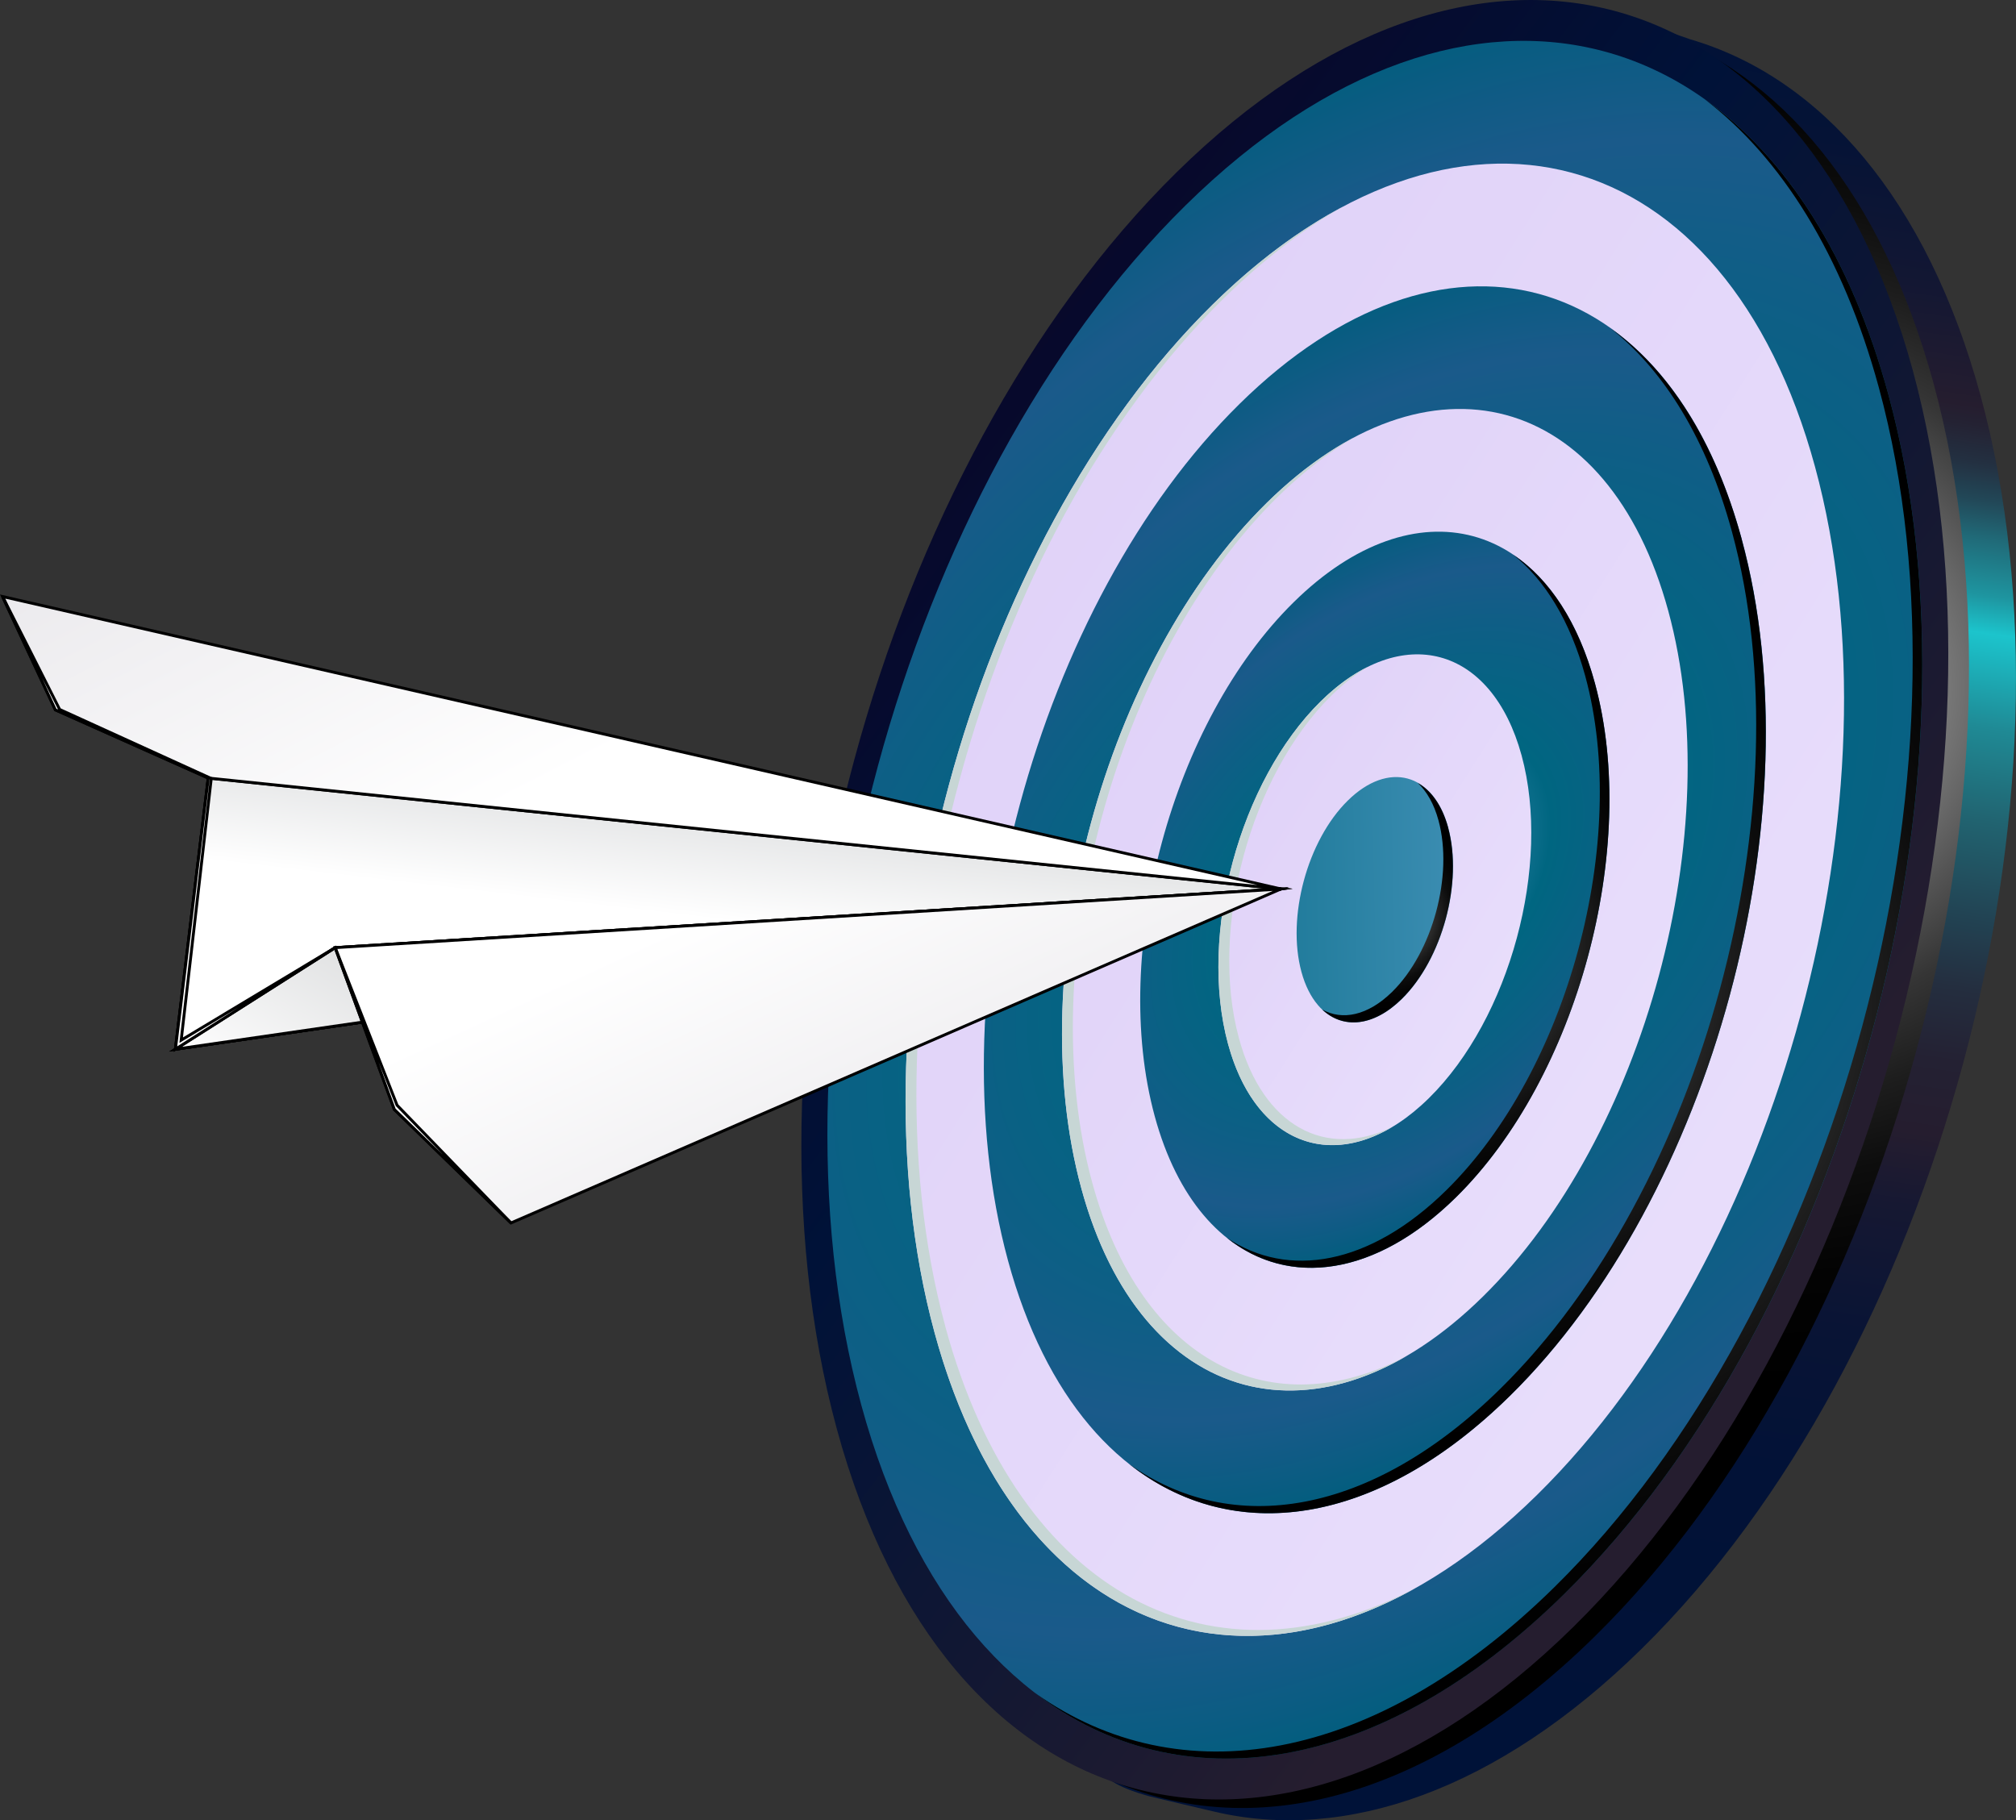 <?xml version="1.0" encoding="UTF-8"?>
<svg xmlns="http://www.w3.org/2000/svg" xmlns:xlink="http://www.w3.org/1999/xlink" viewBox="0 0 349.17 315.27">
  <rect x="0" y="0" width="349.17" height="315.27" fill="#333333" stroke="none"/>
  <defs>
    <style>
      .cls-1 {
        fill: url(#radial-gradient-4);
      }

      .cls-2 {
        fill: url(#radial-gradient-3);
      }

      .cls-3 {
        fill: url(#radial-gradient-2);
      }

      .cls-4 {
        fill: url(#linear-gradient-5);
      }

      .cls-5 {
        fill: url(#linear-gradient-4);
      }

      .cls-6 {
        fill: url(#linear-gradient-3);
      }

      .cls-7 {
        fill: url(#linear-gradient-2);
      }

      .cls-8 {
        fill: url(#linear-gradient-10);
      }

      .cls-8, .cls-9, .cls-10, .cls-11, .cls-12, .cls-13, .cls-14 {
        stroke: #000;
        stroke-miterlimit: 10;
        stroke-width: .5px;
      }

      .cls-8, .cls-15, .cls-11 {
        mix-blend-mode: multiply;
      }

      .cls-16 {
        fill: url(#radial-gradient-7);
      }

      .cls-16, .cls-17, .cls-18, .cls-19, .cls-20 {
        mix-blend-mode: color-dodge;
      }

      .cls-17 {
        fill: url(#radial-gradient-5);
      }

      .cls-18 {
        fill: url(#radial-gradient-6);
      }

      .cls-19 {
        fill: url(#radial-gradient-8);
      }

      .cls-21 {
        fill: url(#linear-gradient);
      }

      .cls-22 {
        isolation: isolate;
      }

      .cls-9 {
        fill: url(#linear-gradient-11);
      }

      .cls-23 {
        fill: url(#New_Gradient_Swatch_copy_2);
      }

      .cls-20 {
        fill: url(#radial-gradient);
      }

      .cls-10 {
        fill: #fff;
      }

      .cls-15 {
        fill: #c7d6d5;
      }

      .cls-11 {
        fill: url(#linear-gradient-7);
      }

      .cls-12 {
        fill: url(#linear-gradient-9);
      }

      .cls-13 {
        fill: url(#linear-gradient-6);
      }

      .cls-14 {
        fill: url(#linear-gradient-8);
      }
    </style>
    <linearGradient id="linear-gradient" x1="-6575.79" y1="5147.47" x2="-6769.05" y2="4888.51" gradientTransform="translate(8535.74 1330.79) rotate(45)" gradientUnits="userSpaceOnUse">
      <stop offset=".06" stop-color="#001238"/>
      <stop offset=".23" stop-color="#021237"/>
      <stop offset=".31" stop-color="#091435"/>
      <stop offset=".38" stop-color="#161832"/>
      <stop offset=".42" stop-color="#251d2f"/>
      <stop offset=".46" stop-color="#242133"/>
      <stop offset=".5" stop-color="#242e3f"/>
      <stop offset=".54" stop-color="#224454"/>
      <stop offset=".59" stop-color="#216370"/>
      <stop offset=".64" stop-color="#1f8a95"/>
      <stop offset=".68" stop-color="#1cb9c2"/>
      <stop offset=".69" stop-color="#1cc4cc"/>
      <stop offset=".71" stop-color="#1e95a0"/>
      <stop offset=".74" stop-color="#206a78"/>
      <stop offset=".76" stop-color="#224858"/>
      <stop offset=".78" stop-color="#233041"/>
      <stop offset=".8" stop-color="#242233"/>
      <stop offset=".81" stop-color="#251d2f"/>
      <stop offset=".87" stop-color="#131733"/>
      <stop offset=".94" stop-color="#051336"/>
      <stop offset="1" stop-color="#001238"/>
    </linearGradient>
    <radialGradient id="radial-gradient" cx="-6747.41" cy="4981.58" fx="-6747.41" fy="4981.58" r="89.54" gradientTransform="translate(11760.19 1814.87) rotate(44.53) scale(1.37) skewX(-.94)" gradientUnits="userSpaceOnUse">
      <stop offset="0" stop-color="#fff"/>
      <stop offset=".07" stop-color="#d8d8d8"/>
      <stop offset=".16" stop-color="#a5a5a5"/>
      <stop offset=".26" stop-color="#797979"/>
      <stop offset=".37" stop-color="#545454"/>
      <stop offset=".47" stop-color="#353535"/>
      <stop offset=".59" stop-color="#1d1d1d"/>
      <stop offset=".7" stop-color="#0d0d0d"/>
      <stop offset=".84" stop-color="#030303"/>
      <stop offset="1" stop-color="#000"/>
    </radialGradient>
    <linearGradient id="linear-gradient-2" x1="-1181.85" y1="5025.1" x2="-1429.97" y2="5059.55" gradientTransform="translate(4693.36 -2511.58) rotate(45)" gradientUnits="userSpaceOnUse">
      <stop offset="0" stop-color="#251d2f"/>
      <stop offset=".24" stop-color="#111733"/>
      <stop offset=".49" stop-color="#001238"/>
      <stop offset="1" stop-color="#0f001f"/>
    </linearGradient>
    <radialGradient id="radial-gradient-2" cx="-1328.19" cy="678.67" fx="-1328.19" fy="678.67" r="91.37" gradientTransform="translate(2529.55 453.82) rotate(44.53) scale(1.37 2.05) skewX(-1.41)" gradientUnits="userSpaceOnUse">
      <stop offset="0" stop-color="#62a6d2"/>
      <stop offset=".41" stop-color="#006681"/>
      <stop offset=".68" stop-color="#0f5e86"/>
      <stop offset=".82" stop-color="#1a5a8a"/>
      <stop offset=".94" stop-color="#0a5c82"/>
      <stop offset="1" stop-color="#005e7d"/>
    </radialGradient>
    <linearGradient id="linear-gradient-3" x1="-1522.35" y1="5094.4" x2="-994.58" y2="4976.1" gradientTransform="translate(4693.36 -2511.58) rotate(45)" gradientUnits="userSpaceOnUse">
      <stop offset="0" stop-color="#d8c7f5"/>
      <stop offset="1" stop-color="#f1eaff"/>
    </linearGradient>
    <radialGradient id="radial-gradient-3" cx="-1328.19" cy="678.67" fx="-1328.19" fy="678.67" r="65.26" xlink:href="#radial-gradient-2"/>
    <linearGradient id="linear-gradient-4" x1="-1436.3" y1="5075.11" x2="-1084.45" y2="4996.24" xlink:href="#linear-gradient-3"/>
    <radialGradient id="radial-gradient-4" cx="-1328.19" cy="678.67" fx="-1328.19" fy="678.67" r="39.16" gradientTransform="translate(2529.55 453.82) rotate(44.53) scale(1.37 2.05) skewX(-1.41)" xlink:href="#radial-gradient-2"/>
    <linearGradient id="linear-gradient-5" x1="-1350.25" y1="5055.82" x2="-1174.32" y2="5016.39" xlink:href="#linear-gradient-3"/>
    <linearGradient id="New_Gradient_Swatch_copy_2" data-name="New Gradient Swatch copy 2" x1="177.15" y1="157.13" x2="288.4" y2="154.77" gradientUnits="userSpaceOnUse">
      <stop offset=".04" stop-color="#006681"/>
      <stop offset=".24" stop-color="#0f708d"/>
      <stop offset=".63" stop-color="#378aae"/>
      <stop offset="1" stop-color="#62a6d2"/>
    </linearGradient>
    <radialGradient id="radial-gradient-5" cx="-1309.97" cy="5035.28" fx="-1309.97" fy="5035.28" r="83.97" gradientTransform="translate(6453.13 -3406.11) rotate(44.53) scale(1.37) skewX(-.94)" xlink:href="#radial-gradient"/>
    <radialGradient id="radial-gradient-6" cx="-1315.13" cy="5035.36" fx="-1315.13" fy="5035.36" r="59.97" gradientTransform="translate(6453.13 -3406.11) rotate(44.53) scale(1.37) skewX(-.94)" xlink:href="#radial-gradient"/>
    <radialGradient id="radial-gradient-7" cx="-1320.59" cy="5035.4" fx="-1320.59" fy="5035.4" r="36.08" gradientTransform="translate(6453.13 -3406.11) rotate(44.53) scale(1.37) skewX(-.94)" xlink:href="#radial-gradient"/>
    <radialGradient id="radial-gradient-8" cx="-1325.88" cy="5035.46" fx="-1325.88" fy="5035.46" r="12.11" gradientTransform="translate(6453.13 -3406.11) rotate(44.53) scale(1.37) skewX(-.94)" xlink:href="#radial-gradient"/>
    <linearGradient id="linear-gradient-6" x1="-452.86" y1="-6.29" x2="-469.07" y2="-63.31" gradientTransform="translate(754 544.21) rotate(27.32) scale(1.59 1.32)" gradientUnits="userSpaceOnUse">
      <stop offset="0" stop-color="#d4d1d8"/>
      <stop offset="1" stop-color="#fff"/>
    </linearGradient>
    <linearGradient id="linear-gradient-7" x1="-462.91" y1="-40.09" x2="-467.91" y2="-51.1" gradientTransform="translate(754 544.21) rotate(27.32) scale(1.59 1.32)" gradientUnits="userSpaceOnUse">
      <stop offset="0" stop-color="#fff"/>
      <stop offset="1" stop-color="#e6e7e8"/>
    </linearGradient>
    <linearGradient id="linear-gradient-8" x1="-572.39" y1="-109.03" x2="-480.91" y2="-54.65" xlink:href="#linear-gradient-6"/>
    <linearGradient id="linear-gradient-9" x1="-507.27" y1="-28.51" x2="-460.46" y2="-34.96" xlink:href="#linear-gradient-6"/>
    <linearGradient id="linear-gradient-10" x1="-462.76" y1="11.13" x2="-461.54" y2="-14.62" gradientTransform="translate(754 544.21) rotate(27.32) scale(1.59 1.32)" gradientUnits="userSpaceOnUse">
      <stop offset="0" stop-color="#fff"/>
      <stop offset="1" stop-color="#dedfe0"/>
    </linearGradient>
    <linearGradient id="linear-gradient-11" x1="-389.4" y1=".29" x2="-460.9" y2="-46.11" xlink:href="#linear-gradient-6"/>
  </defs>
  <g class="cls-22">
    <g id="Layer_2" data-name="Layer 2">
      <g id="Layer_4" data-name="Layer 4">
        <g>
          <g>
            <path class="cls-21" d="M284.37,285.54c-25.06,24.65-51.45,33.6-74.1,28.23-.68-.16-10.61-2.48-11.28-2.67-22.8-6.34,5.11-15.4-4.28-49.87-18.89-69.37,7.37-166.52,58.67-216.98,25.36-24.95,2.12-48.23,24.95-42.43.64.16,13.82,4.81,14.45,5,22.49,6.58,40.97,27.62,50.26,61.73,18.89,69.37-7.37,166.52-58.67,216.99Z"/>
            <path class="cls-20" d="M334.9,66.43c-9.06-33.25-26.86-54.05-48.58-61.17,17.27,9.56,31.2,28.81,38.87,56.97,18.89,69.37-7.37,166.52-58.67,216.99-26.71,26.27-54.92,34.68-78.51,26.94,25.29,14,57.75,7.25,88.22-22.74,51.3-50.47,77.57-147.61,58.67-216.99Z"/>
          </g>
          <path class="cls-7" d="M272.44,281.85c-51.46,50.63-108.55,35.25-127.5-34.34-18.95-69.59,7.4-167.05,58.86-217.68,51.46-50.63,108.55-35.25,127.5,34.34,18.95,69.59-7.4,167.05-58.86,217.68Z"/>
          <path class="cls-3" d="M270.88,276.12c-49.12,48.33-103.61,33.65-121.71-32.78-18.09-66.43,7.06-159.46,56.19-207.79,49.12-48.33,103.62-33.65,121.71,32.78,18.1,66.43-7.06,159.46-56.18,207.79Z"/>
          <path class="cls-6" d="M266.2,258.94c-42.1,41.42-88.81,28.85-104.32-28.1-15.51-56.94,6.05-136.68,48.16-178.1,42.11-41.42,88.81-28.84,104.32,28.1,15.51,56.94-6.05,136.68-48.16,178.1Z"/>
          <path class="cls-2" d="M261.52,241.76c-35.09,34.52-74.01,24.04-86.93-23.41-12.92-47.45,5.04-113.9,40.13-148.42,35.09-34.52,74.01-24.04,86.94,23.41,12.92,47.45-5.05,113.9-40.13,148.42Z"/>
          <path class="cls-5" d="M256.84,224.57c-28.07,27.62-59.21,19.23-69.55-18.73-10.34-37.96,4.04-91.12,32.11-118.74,28.07-27.61,59.21-19.23,69.55,18.73,10.34,37.96-4.04,91.12-32.11,118.74Z"/>
          <path class="cls-1" d="M252.16,207.39c-21.06,20.71-44.41,14.42-52.16-14.05-7.76-28.47,3.03-68.34,24.08-89.05,21.05-20.71,44.41-14.42,52.16,14.05,7.75,28.47-3.03,68.34-24.08,89.05Z"/>
          <path class="cls-4" d="M247.48,190.21c-14.03,13.81-29.61,9.61-34.77-9.37-5.17-18.98,2.02-45.56,16.05-59.37,14.04-13.81,29.6-9.61,34.78,9.37,5.17,18.98-2.02,45.56-16.06,59.37Z"/>
          <path class="cls-15" d="M163.75,229.82c-15.51-56.94,6.05-136.68,48.16-178.1,6.87-6.76,13.86-12.07,20.82-15.99-7.58,4-15.21,9.65-22.7,17.02-42.1,41.42-63.67,121.16-48.16,178.1,12.98,47.65,47.81,64.23,83.5,44.09-35.03,18.52-68.87,1.7-81.63-45.12Z"/>
          <path class="cls-15" d="M189.17,204.82c-10.34-37.96,4.04-91.12,32.11-118.74,4.36-4.29,8.79-7.7,13.2-10.28-5.04,2.67-10.11,6.41-15.08,11.3-28.07,27.61-42.44,80.78-32.11,118.74,8.74,32.07,32.31,43.03,56.35,29.01-23.37,12.39-45.96,1.2-54.47-30.03Z"/>
          <path class="cls-15" d="M214.58,179.81c-5.17-18.98,2.02-45.56,16.05-59.37,2.09-2.06,4.21-3.7,6.33-4.97-2.73,1.35-5.5,3.33-8.21,6-14.04,13.81-21.22,40.39-16.05,59.37,4.4,16.15,16.33,21.59,28.44,14.34-11.45,5.63-22.39-.05-26.56-15.36Z"/>
          <path class="cls-23" d="M242.8,173.02c-7.02,6.9-14.8,4.81-17.39-4.68-2.58-9.49,1.01-22.78,8.03-29.68,7.02-6.91,14.8-4.81,17.39,4.68,2.58,9.49-1.01,22.78-8.03,29.68Z"/>
          <path class="cls-17" d="M327.07,68.34c-6.53-23.97-17.8-41.2-31.84-51.16,13.27,10.12,23.91,26.92,30.18,49.93,18.09,66.43-7.06,159.46-56.19,207.79-31.4,30.89-64.99,36.04-89.87,18.38,25.03,19.1,59.43,14.43,91.53-17.15,49.12-48.33,74.28-141.36,56.19-207.79Z"/>
          <path class="cls-18" d="M301.65,93.34c-4.65-17.08-12.68-29.34-22.68-36.46,9.22,7.27,16.62,19.11,21.01,35.24,12.92,47.45-5.04,113.9-40.13,148.42-22.46,22.09-46.48,25.72-64.26,13.05,17.92,14.13,42.76,10.97,65.92-11.82,35.09-34.52,53.06-100.97,40.13-148.42Z"/>
          <path class="cls-16" d="M276.24,118.34c-2.87-10.55-7.89-18.05-14.15-22.26,5.47,4.37,9.86,11.44,12.48,21.03,7.76,28.47-3.02,68.34-24.08,89.05-13.25,13.03-27.41,15.37-38.02,8.22,10.77,8.6,25.73,6.74,39.69-6.99,21.05-20.71,31.83-60.58,24.08-89.05Z"/>
          <path class="cls-19" d="M250.82,143.34c-1.04-3.82-2.93-6.41-5.26-7.73,1.56,1.47,2.82,3.65,3.59,6.5,2.58,9.49-1.01,22.78-8.03,29.68-4.2,4.13-8.66,5.02-12.13,3.05,3.62,3.42,8.89,3,13.79-1.82,7.02-6.9,10.61-20.19,8.03-29.68Z"/>
        </g>
      </g>
      <g id="Layer_3" data-name="Layer 3">
        <g>
          <polygon class="cls-13" points="221.86 153.97 36.07 134.76 30.38 181.73 221.86 153.97"/>
          <polygon class="cls-11" points="221.86 153.97 36.07 134.76 30.38 181.73 221.86 153.97"/>
          <polygon class="cls-14" points="221.86 153.97 36.07 134.76 9.59 122.95 .44 103.32 221.86 153.97"/>
          <polygon class="cls-12" points="221.86 153.97 58.05 164.14 30.38 181.73 221.86 153.97"/>
          <polygon class="cls-8" points="221.86 153.97 58.05 164.14 30.38 181.73 221.86 153.97"/>
          <polygon class="cls-9" points="221.86 153.97 58.05 164.14 68.3 192.16 88.5 211.82 221.86 153.97"/>
          <polygon class="cls-10" points="88.5 211.82 68.3 192.16 58.05 164.14 30.38 181.73 36.07 134.76 9.59 122.95 .44 103.32 10.33 122.88 36.59 134.84 31.38 180.16 58.05 164.14 68.77 191.43 88.5 211.82"/>
        </g>
      </g>
    </g>
  </g>
</svg>